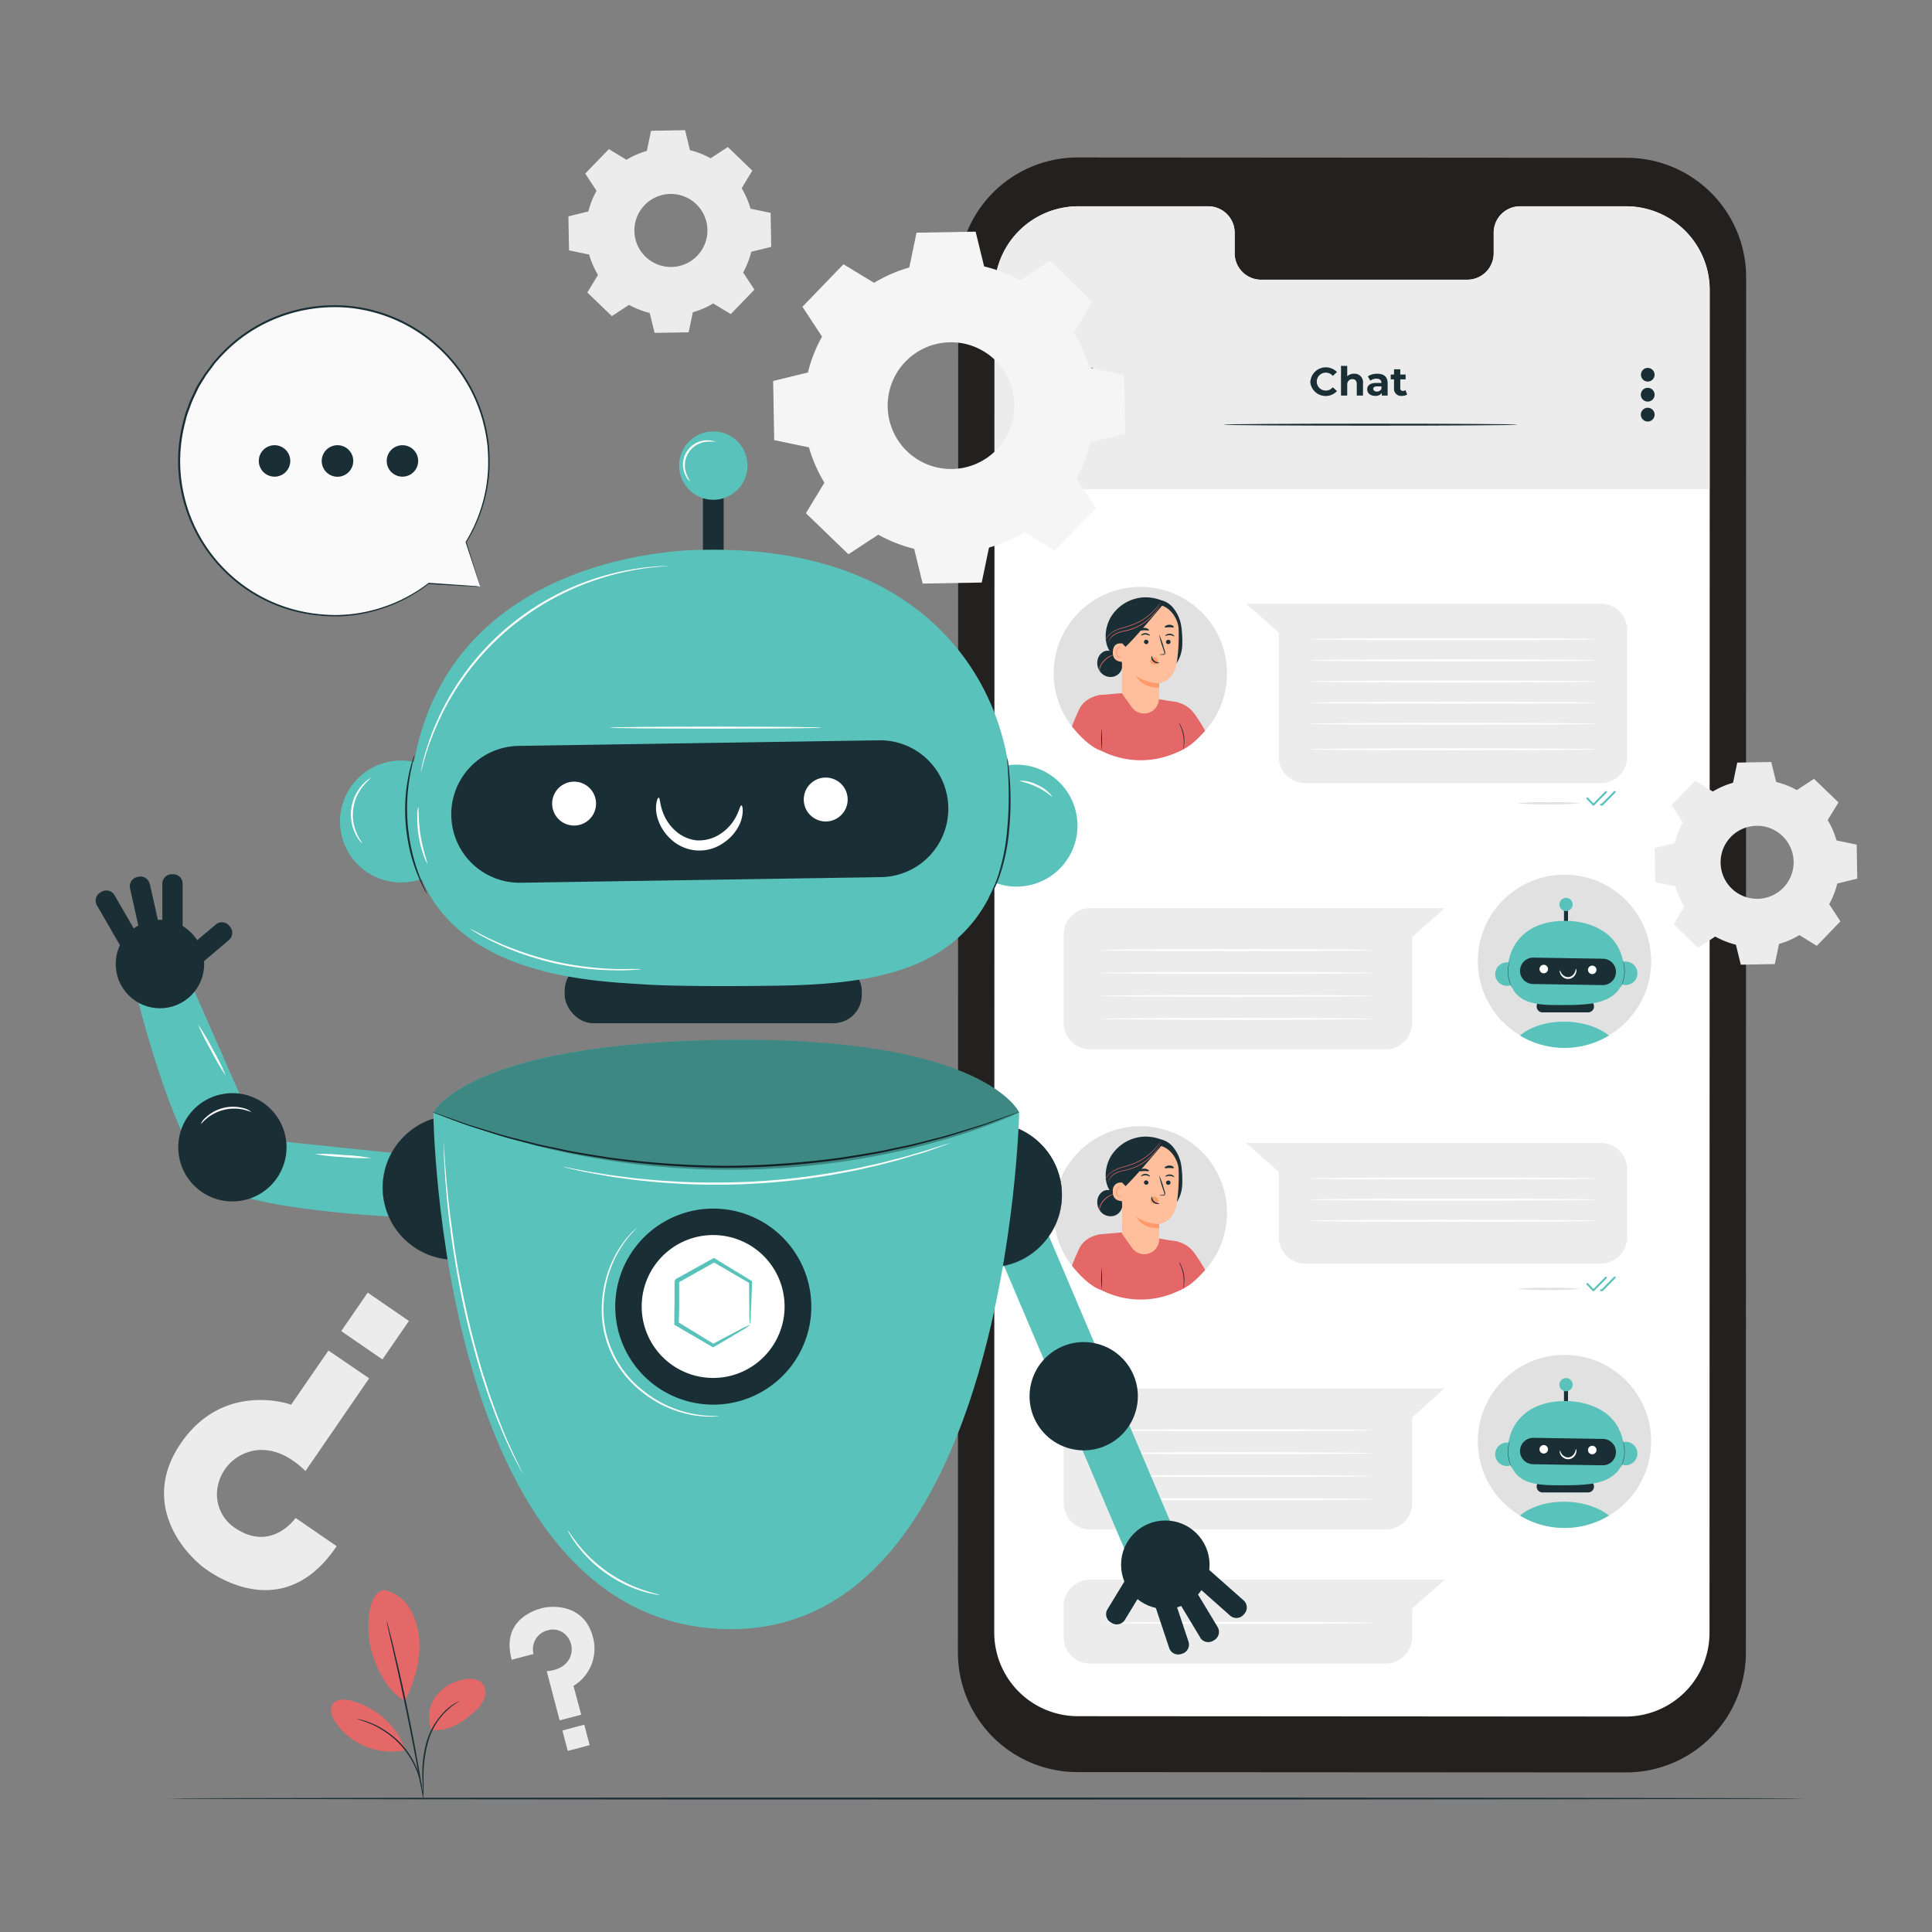 <svg id="Layer_1" data-name="Layer 1" xmlns="http://www.w3.org/2000/svg" viewBox="0 0 500 500"><rect x="0" y="0" width="500" height="500" fill="#808080" stroke="none"/><defs><style>.cls-1{fill:#232020;}.cls-2{fill:#fff;}.cls-3{fill:#ececec;}.cls-4{fill:#e1e1e1;}.cls-5{fill:#e36867;}.cls-6{fill:#1a2e35;}.cls-7{fill:#ffbf9d;}.cls-8{fill:#ff9a6c;}.cls-9{fill:#59c2ba;}.cls-10{fill:#f5f5f5;}.cls-11{fill:#fafafa;}.cls-12{opacity:0.3;}</style></defs><path class="cls-1" d="M420.83,458.7l-142-.08a30.94,30.94,0,0,1-30.92-30.94l.07-356a30.93,30.93,0,0,1,31-30.93l142,.09a30.94,30.94,0,0,1,30.92,30.94l-.07,356A31,31,0,0,1,420.83,458.7Z"/><path class="cls-2" d="M420.79,53.39l-27.53,0a6.84,6.84,0,0,0-6.69,7v5a6.85,6.85,0,0,1-6.69,7l-53.67,0a6.85,6.85,0,0,1-6.68-7v-5a6.86,6.86,0,0,0-6.69-7h-9.68l-24.1,0A21.68,21.68,0,0,0,257.38,75l-.07,347.51A21.66,21.66,0,0,0,279,444.15l141.74.09a21.68,21.68,0,0,0,21.68-21.66l.06-347.52A21.67,21.67,0,0,0,420.79,53.39Z"/><path class="cls-3" d="M442.43,126.43V74.66a21.66,21.66,0,0,0-21.64-21.27l-27.53,0a6.84,6.84,0,0,0-6.69,7v5a6.85,6.85,0,0,1-6.69,7l-53.67,0a6.85,6.85,0,0,1-6.68-7v-5a6.86,6.86,0,0,0-6.69-7h-9.68l-24.1,0A21.68,21.68,0,0,0,257.38,75v51.61H442.43Z"/><ellipse class="cls-4" cx="295.12" cy="174.27" rx="22.43" ry="22.38"/><path class="cls-5" d="M284.64,179.87l5.87-.5,14.35,2.42,1.69,10.79-.24,1.25a22.53,22.53,0,0,1-21.26.49l-.41-14.45"/><path class="cls-5" d="M301.79,181.62a7.66,7.66,0,0,1,7.44,3.27,40,40,0,0,1,2.66,4.23c-2.33,2.54-4.23,4.47-7.47,5.6Z"/><path class="cls-5" d="M284.64,179.87s-3.88.48-5.39,3.78-1.84,4.35-1.84,4.35c2,2.42,4.55,5.27,7.68,6.35,0,0,.72-8.34.81-10.7C286,181.07,286.11,179.8,284.64,179.87Z"/><path class="cls-6" d="M288.2,158.67a10.58,10.58,0,0,1,8.22-4.08,11.23,11.23,0,0,1,4,.72,5.88,5.88,0,0,1,3.36,2.21,9.87,9.87,0,0,1,1.93,4.51,27.75,27.75,0,0,1,.25,5.07,9.23,9.23,0,0,1-1.59,4.76l-4.31.75a27.27,27.27,0,0,1-7.11-.38,9.13,9.13,0,0,1-5.82-3.82C285.38,165.59,286.1,161.23,288.2,158.67Z"/><path class="cls-6" d="M284,171.16a3.17,3.17,0,0,1,1.46-2.42,2.31,2.31,0,0,1,2.72.23l.68.81a2.78,2.78,0,0,1,1.6,2.8,3.06,3.06,0,0,1-2.12,2.49,3.37,3.37,0,0,1-3.21-.77A3.75,3.75,0,0,1,284,171.16Z"/><path class="cls-5" d="M284.87,174.06a1.39,1.39,0,0,1-.23-.85,3.9,3.9,0,0,1,1-1.94,5.9,5.9,0,0,1,1.72-1.38c.51-.27.86-.37.85-.41a2.43,2.43,0,0,0-.91.27,5.21,5.21,0,0,0-1.82,1.38,5,5,0,0,0-.7,1.06,2.27,2.27,0,0,0-.28,1,1.25,1.25,0,0,0,.19.68C284.78,174,284.86,174.07,284.87,174.06Z"/><path class="cls-7" d="M300,180.85l0-4s3.51-.38,4.48-4.88a47.31,47.31,0,0,0,.55-9c0-2.73-2.35-6.45-5.73-6.46l-1.5-.18L292,158.64a1.6,1.6,0,0,0-1.52,1.54l-.17,19.21,2.63,3.69a3.88,3.88,0,0,0,7-2.23Z"/><path class="cls-8" d="M297.71,170.92a.92.92,0,0,1,.33-.59,1,1,0,0,1,1.19-.07,1.33,1.33,0,0,1,.5,1.23h0a1.22,1.22,0,0,1-.86.5h-.16a1,1,0,0,1-.72-.29A.93.93,0,0,1,297.71,170.92Z"/><path class="cls-6" d="M302.94,166.13a.59.59,0,0,1-.59.56.56.56,0,0,1-.58-.56.59.59,0,0,1,.6-.56A.56.56,0,0,1,302.94,166.13Z"/><path class="cls-6" d="M303.89,164.68c-.07.07-.5-.28-1.12-.31s-1.11.25-1.17.17,0-.16.26-.3a1.57,1.57,0,0,1,.94-.23,1.49,1.49,0,0,1,.89.34C303.87,164.51,303.93,164.65,303.89,164.68Z"/><path class="cls-6" d="M300,169.42a4.42,4.42,0,0,1,1-.12c.16,0,.32,0,.35-.14a.91.91,0,0,0-.08-.48c-.13-.4-.27-.81-.41-1.25a21.7,21.7,0,0,1-.89-3.24,21.18,21.18,0,0,1,1.15,3.16c.13.44.26.86.39,1.25a.92.92,0,0,1,0,.64.42.42,0,0,1-.27.22,1.47,1.47,0,0,1-.28,0A3.69,3.69,0,0,1,300,169.42Z"/><path class="cls-8" d="M300,176.85a11.61,11.61,0,0,1-6-1.95s1.45,3.23,6,3.06Z"/><path class="cls-6" d="M298.08,169.75c.1,0,.07.68.62,1.2s1.29.48,1.29.57-.17.13-.48.12a1.74,1.74,0,0,1-1.07-.44,1.5,1.5,0,0,1-.48-1C298,169.91,298,169.75,298.08,169.75Z"/><path class="cls-6" d="M303.77,162.32c-.11.15-.59,0-1.15,0s-1,.13-1.16,0,0-.22.23-.36a1.65,1.65,0,0,1,.92-.27,1.61,1.61,0,0,1,.93.25C303.75,162.11,303.82,162.25,303.77,162.32Z"/><path class="cls-6" d="M296.06,166.09a.59.59,0,0,0,.55.6.56.56,0,0,0,.61-.52.58.58,0,0,0-.55-.6A.56.56,0,0,0,296.06,166.09Z"/><path class="cls-6" d="M295.3,164.46c.07.07.52-.25,1.14-.23s1.09.33,1.16.26,0-.18-.24-.33a1.69,1.69,0,0,0-.92-.3,1.58,1.58,0,0,0-.91.28C295.33,164.29,295.26,164.42,295.3,164.46Z"/><path class="cls-6" d="M294.94,163.11c.12.15.61,0,1.19,0s1.07.11,1.19,0,0-.22-.24-.36a1.8,1.8,0,0,0-1-.25,1.89,1.89,0,0,0-1,.27C295,162.89,294.88,163,294.94,163.11Z"/><path class="cls-7" d="M291.29,167.8c0-.33-.33-1.15-.66-1.22-.88-.19-2.5-.21-2.63,2.06-.2,3.09,2.95,2.64,3,2.55S291.23,169,291.29,167.8Z"/><path class="cls-8" d="M290.18,170s-.06,0-.15.07a.51.51,0,0,1-.4,0,1.33,1.33,0,0,1-.55-1.23,1.82,1.82,0,0,1,.2-.76.64.64,0,0,1,.43-.39.27.27,0,0,1,.31.17c0,.09,0,.15,0,.15s.07,0,.05-.17a.36.36,0,0,0-.11-.21.4.4,0,0,0-.29-.09.75.75,0,0,0-.59.44,1.83,1.83,0,0,0-.24.85,1.4,1.4,0,0,0,.7,1.39.57.57,0,0,0,.5-.06C290.17,170.08,290.19,170,290.18,170Z"/><path class="cls-6" d="M290.51,166.59l.78.81c3.4-3.25,10-11.37,9.67-10.89a9.85,9.85,0,0,0-4.85-.53c-2.53.43-7.32,1.7-7.25,4.67A15.38,15.38,0,0,0,290.51,166.59Z"/><path class="cls-5" d="M286,165.9l.05-.17a3.94,3.94,0,0,1,.21-.49,4.57,4.57,0,0,1,1.3-1.46,8.62,8.62,0,0,1,2.6-1.25,35.16,35.16,0,0,0,3.36-1.09,15.13,15.13,0,0,0,3.06-1.71,16.35,16.35,0,0,0,2.16-1.88,18.75,18.75,0,0,0,1.25-1.48c.12-.18.23-.32.31-.43l.11-.14s0,.06-.09.16-.15.26-.28.44a12.92,12.92,0,0,1-1.22,1.52,15,15,0,0,1-5.24,3.67,31.67,31.67,0,0,1-3.37,1.08,9,9,0,0,0-2.59,1.2,4.75,4.75,0,0,0-1.3,1.4C286.09,165.66,286,165.91,286,165.9Z"/><path class="cls-5" d="M286.91,166.39a1.63,1.63,0,0,1,.12-.67,3.16,3.16,0,0,1,1.16-1.46,7,7,0,0,1,2.59-1,15.42,15.42,0,0,0,3.21-1,13.73,13.73,0,0,0,2.86-1.76,13.81,13.81,0,0,0,3.06-3.43l.26-.43.1-.15s0,.06-.07.16l-.24.45a11.42,11.42,0,0,1-1.06,1.54,12.49,12.49,0,0,1-2,2,13.16,13.16,0,0,1-2.89,1.8,14.49,14.49,0,0,1-3.24,1,6.93,6.93,0,0,0-2.55,1,3.19,3.19,0,0,0-1.18,1.39A3.43,3.43,0,0,0,286.91,166.39Z"/><path class="cls-6" d="M285.09,194.32a43.71,43.71,0,0,1,0-5.91,39.75,39.75,0,0,1,0,5.91Z"/><path class="cls-6" d="M306.32,193.91a6.39,6.39,0,0,1,0-1,11.62,11.62,0,0,0-.09-2.5,12.1,12.1,0,0,0-.72-2.41,6,6,0,0,1-.36-1,5,5,0,0,1,.49.93,10,10,0,0,1,.79,2.43,9.14,9.14,0,0,1,0,2.55A4.12,4.12,0,0,1,306.32,193.91Z"/><path class="cls-3" d="M414.25,202.69H337.81a6.88,6.88,0,0,1-6.87-6.88v-32.1l-8.43-7.48h91.74a6.88,6.88,0,0,1,6.88,6.88v32.7A6.88,6.88,0,0,1,414.25,202.69Z"/><path class="cls-4" d="M409,207.89a65.15,65.15,0,0,1-8.16.26,64.92,64.92,0,0,1-8.15-.26,62.72,62.72,0,0,1,8.15-.26A62.94,62.94,0,0,1,409,207.89Z"/><path class="cls-9" d="M412.39,208.53a.25.25,0,0,1-.18-.08l-1.58-1.65a.25.25,0,0,1,0-.35.24.24,0,0,1,.35,0l1.4,1.47,3.07-3.12a.24.24,0,0,1,.35,0,.25.25,0,0,1,0,.35l-3.25,3.3A.25.25,0,0,1,412.39,208.53Z"/><path class="cls-9" d="M414.64,208.48h-.29a.26.26,0,0,1-.25-.26.28.28,0,0,1,.26-.24h.18l3.17-3.22a.25.25,0,0,1,.36,0,.25.25,0,0,1,0,.35l-3.25,3.3A.25.25,0,0,1,414.64,208.48Z"/><path class="cls-4" d="M409,333.56a65.15,65.15,0,0,1-8.16.26,64.92,64.92,0,0,1-8.15-.26,62.72,62.72,0,0,1,8.15-.26A62.94,62.94,0,0,1,409,333.56Z"/><path class="cls-9" d="M412.39,334.2h0a.25.25,0,0,1-.18-.08l-1.58-1.65a.25.25,0,0,1,0-.35.24.24,0,0,1,.35,0l1.4,1.46,3.07-3.12a.24.24,0,0,1,.35,0,.25.25,0,0,1,0,.35l-3.25,3.3A.25.25,0,0,1,412.39,334.2Z"/><path class="cls-9" d="M414.64,334.15h-.29a.26.26,0,0,1-.25-.26c0-.13.11-.27.26-.24h.18l3.17-3.22a.25.25,0,0,1,.36,0,.25.25,0,0,1,0,.35l-3.25,3.3A.25.25,0,0,1,414.64,334.15Z"/><path class="cls-2" d="M413.28,165.43c0,.14-16.69.26-37.28.26s-37.27-.12-37.27-.26,16.68-.26,37.27-.26S413.28,165.28,413.28,165.43Z"/><path class="cls-2" d="M413.28,170.9c0,.15-16.69.26-37.28.26s-37.27-.11-37.27-.26,16.68-.26,37.27-.26S413.28,170.76,413.28,170.9Z"/><path class="cls-2" d="M413.28,176.38c0,.14-16.69.26-37.28.26s-37.27-.12-37.27-.26,16.68-.26,37.27-.26S413.28,176.23,413.28,176.38Z"/><ellipse class="cls-4" cx="295.12" cy="313.84" rx="22.43" ry="22.38"/><path class="cls-5" d="M284.64,319.44l5.87-.5,14.35,2.41,1.69,10.8-.24,1.25a22.53,22.53,0,0,1-21.26.49l-.41-14.45"/><path class="cls-5" d="M301.79,321.18a7.68,7.68,0,0,1,7.44,3.27,40.61,40.61,0,0,1,2.66,4.24c-2.33,2.54-4.23,4.47-7.47,5.59Z"/><path class="cls-5" d="M284.64,319.44s-3.88.47-5.39,3.78-1.84,4.35-1.84,4.35c2,2.41,4.55,5.27,7.68,6.34,0,0,.72-8.33.81-10.69C286,320.64,286.11,319.36,284.64,319.44Z"/><path class="cls-6" d="M288.2,298.24a10.62,10.62,0,0,1,8.22-4.09,11.46,11.46,0,0,1,4,.72,5.85,5.85,0,0,1,3.36,2.22,9.88,9.88,0,0,1,1.93,4.5,27.8,27.8,0,0,1,.25,5.07,9.24,9.24,0,0,1-1.59,4.77l-4.31.75a27.27,27.27,0,0,1-7.11-.38,9.17,9.17,0,0,1-5.82-3.82C285.38,305.16,286.1,300.79,288.2,298.24Z"/><path class="cls-6" d="M284,310.73a3.16,3.16,0,0,1,1.46-2.42,2.31,2.31,0,0,1,2.72.23l.68.81a2.77,2.77,0,0,1,1.6,2.8,3.06,3.06,0,0,1-2.12,2.49,3.38,3.38,0,0,1-3.21-.78A3.73,3.73,0,0,1,284,310.73Z"/><path class="cls-5" d="M284.87,313.63a1.44,1.44,0,0,1-.23-.86,3.91,3.91,0,0,1,1-1.93,5.74,5.74,0,0,1,1.72-1.38c.51-.28.86-.37.85-.41a2.43,2.43,0,0,0-.91.27,5.21,5.21,0,0,0-1.82,1.38,4.73,4.73,0,0,0-.7,1.06,2.27,2.27,0,0,0-.28,1,1.28,1.28,0,0,0,.19.68C284.78,313.59,284.86,313.64,284.87,313.63Z"/><path class="cls-7" d="M300,320.78s0-4,0-4,3.51-.39,4.48-4.89a47.31,47.31,0,0,0,.55-9c0-2.73-2.35-6.45-5.73-6.46l-1.5-.17-5.75,2.27a1.61,1.61,0,0,0-1.52,1.54l-.17,19.21L293,323a3.88,3.88,0,0,0,7-2.23Z"/><path class="cls-8" d="M297.71,310.49a1,1,0,0,1,.33-.6,1,1,0,0,1,1.19-.06,1.32,1.32,0,0,1,.5,1.23h0a1.25,1.25,0,0,1-.86.49h-.16a1.1,1.1,0,0,1-.72-.29A.93.93,0,0,1,297.71,310.49Z"/><path class="cls-6" d="M302.94,306.08a.58.58,0,0,1-.59.55.56.56,0,0,1-.58-.55.59.59,0,0,1,.6-.56A.56.56,0,0,1,302.94,306.08Z"/><path class="cls-6" d="M303.89,304.63c-.07.07-.5-.28-1.12-.31s-1.11.25-1.17.17,0-.17.26-.3a1.57,1.57,0,0,1,1.83.11C303.87,304.45,303.93,304.59,303.89,304.63Z"/><path class="cls-6" d="M300,309.37a4.06,4.06,0,0,1,1-.13c.16,0,.32,0,.35-.14a.92.92,0,0,0-.08-.48l-.41-1.24a21.7,21.7,0,0,1-.89-3.24,20.66,20.66,0,0,1,1.15,3.16c.13.44.26.85.39,1.25a.9.9,0,0,1,0,.63.37.37,0,0,1-.27.22.94.94,0,0,1-.28,0A4.65,4.65,0,0,1,300,309.37Z"/><path class="cls-8" d="M300,316.8a11.61,11.61,0,0,1-6-1.95s1.45,3.23,6,3Z"/><path class="cls-6" d="M298.08,309.7c.1,0,.07.68.62,1.19s1.29.48,1.29.58-.17.12-.48.11a1.63,1.63,0,0,1-1.07-.44,1.48,1.48,0,0,1-.48-1C298,309.86,298,309.69,298.08,309.7Z"/><path class="cls-6" d="M303.77,302.27c-.11.14-.59,0-1.15,0s-1,.14-1.16,0,0-.22.23-.36a1.57,1.57,0,0,1,.92-.27,1.69,1.69,0,0,1,.93.24C303.75,302.05,303.82,302.2,303.77,302.27Z"/><path class="cls-6" d="M296.06,306a.59.59,0,0,0,.55.6.54.54,0,0,0,.61-.51.58.58,0,0,0-.55-.6A.56.56,0,0,0,296.06,306Z"/><path class="cls-6" d="M295.3,304.4c.07.08.52-.24,1.14-.23s1.09.34,1.16.26,0-.17-.24-.32a1.62,1.62,0,0,0-.92-.3,1.51,1.51,0,0,0-.91.28C295.33,304.23,295.26,304.37,295.3,304.4Z"/><path class="cls-6" d="M294.94,303.06c.12.14.61,0,1.19,0s1.07.11,1.19,0,0-.21-.24-.35a1.72,1.72,0,0,0-1-.25,1.79,1.79,0,0,0-1,.27C295,302.84,294.88,303,294.94,303.06Z"/><path class="cls-7" d="M291.29,307.37c0-.34-.33-1.16-.66-1.23A2,2,0,0,0,288,308.2c-.2,3.09,2.95,2.65,3,2.56S291.23,308.54,291.29,307.37Z"/><path class="cls-8" d="M290.18,309.58s-.06,0-.15.07a.56.56,0,0,1-.4,0,1.34,1.34,0,0,1-.55-1.23,1.86,1.86,0,0,1,.2-.77.63.63,0,0,1,.43-.38.27.27,0,0,1,.31.16c0,.09,0,.15,0,.16s.07-.05.05-.18a.34.34,0,0,0-.11-.2.46.46,0,0,0-.29-.1.76.76,0,0,0-.59.45,1.8,1.8,0,0,0-.24.85,1.39,1.39,0,0,0,.7,1.38.57.57,0,0,0,.5,0C290.17,309.65,290.19,309.58,290.18,309.58Z"/><path class="cls-6" d="M290.51,306.15l.78.82c3.4-3.25,10-11.38,9.67-10.89a9.85,9.85,0,0,0-4.85-.53c-2.53.43-7.32,1.69-7.25,4.67A15.37,15.37,0,0,0,290.51,306.15Z"/><path class="cls-5" d="M286,305.47s0-.06.05-.18.11-.28.21-.49a4.67,4.67,0,0,1,1.3-1.45,8.62,8.62,0,0,1,2.6-1.25c1-.34,2.21-.6,3.36-1.09a15.13,15.13,0,0,0,3.06-1.71,16.36,16.36,0,0,0,2.16-1.89,17.08,17.08,0,0,0,1.25-1.48l.31-.42.11-.15s0,.06-.09.17-.15.25-.28.44a13.81,13.81,0,0,1-1.22,1.52,15,15,0,0,1-5.24,3.67c-1.16.49-2.34.75-3.37,1.08a8.78,8.78,0,0,0-2.59,1.2,4.73,4.73,0,0,0-1.3,1.39C286.09,305.23,286,305.48,286,305.47Z"/><path class="cls-5" d="M286.91,306a1.66,1.66,0,0,1,.12-.68,3.09,3.09,0,0,1,1.16-1.45,7.05,7.05,0,0,1,2.59-1,15.37,15.37,0,0,0,3.21-1,13.34,13.34,0,0,0,2.86-1.77,13.57,13.57,0,0,0,3.06-3.42l.26-.44c.06-.1.1-.15.1-.14s0,.05-.07.16l-.24.45a12.09,12.09,0,0,1-1.06,1.54,13.27,13.27,0,0,1-4.85,3.76,15.08,15.08,0,0,1-3.24,1,6.93,6.93,0,0,0-2.55,1,3.17,3.17,0,0,0-1.18,1.38A3.61,3.61,0,0,0,286.91,306Z"/><path class="cls-6" d="M285.09,333.89a43.71,43.71,0,0,1,0-5.91,39.75,39.75,0,0,1,0,5.91Z"/><path class="cls-6" d="M306.32,333.48a6.39,6.39,0,0,1,0-1.05,11.71,11.71,0,0,0-.09-2.51,12.53,12.53,0,0,0-.72-2.41,5.31,5.31,0,0,1-.36-1,5.33,5.33,0,0,1,.49.94,9.89,9.89,0,0,1,.79,2.43,9.14,9.14,0,0,1,0,2.55A4.12,4.12,0,0,1,306.32,333.48Z"/><path class="cls-3" d="M414.25,327H337.81a6.87,6.87,0,0,1-6.87-6.87V303.28l-8.43-7.48h91.74a6.88,6.88,0,0,1,6.88,6.87v17.45A6.87,6.87,0,0,1,414.25,327Z"/><path class="cls-2" d="M413.28,305c0,.15-16.69.26-37.28.26s-37.27-.11-37.27-.26,16.68-.26,37.27-.26S413.28,304.85,413.28,305Z"/><path class="cls-2" d="M413.28,310.47c0,.14-16.69.26-37.28.26s-37.27-.12-37.27-.26,16.68-.26,37.27-.26S413.28,310.32,413.28,310.47Z"/><path class="cls-2" d="M413.28,315.94c0,.15-16.69.27-37.28.27s-37.27-.12-37.27-.27,16.68-.26,37.27-.26S413.28,315.8,413.28,315.94Z"/><path class="cls-2" d="M413.28,181.85c0,.15-16.69.27-37.28.27s-37.27-.12-37.27-.27,16.68-.26,37.27-.26S413.28,181.71,413.28,181.85Z"/><path class="cls-2" d="M413.28,187.33c0,.14-16.69.26-37.28.26s-37.27-.12-37.27-.26,16.68-.26,37.27-.26S413.28,187.19,413.28,187.33Z"/><path class="cls-2" d="M413.28,193.91c0,.15-16.69.26-37.28.26s-37.27-.11-37.27-.26,16.68-.26,37.27-.26S413.28,193.77,413.28,193.91Z"/><path class="cls-6" d="M339.13,98.75A4,4,0,0,1,346,96.29l-1.08,1a2.31,2.31,0,0,0-1.82-.85,2.32,2.32,0,0,0,0,4.64,2.29,2.29,0,0,0,1.82-.86l1.08,1a4,4,0,0,1-6.91-2.45Z"/><path class="cls-6" d="M352.74,99.18v3.19h-1.61V99.43c0-.9-.42-1.31-1.13-1.31s-1.34.47-1.34,1.5v2.75h-1.61V94.69h1.61v2.69a2.48,2.48,0,0,1,1.77-.66A2.18,2.18,0,0,1,352.74,99.18Z"/><path class="cls-6" d="M359.12,99.19v3.18h-1.51v-.69a1.84,1.84,0,0,1-1.7.77c-1.3,0-2.08-.72-2.08-1.68s.7-1.67,2.39-1.67h1.29c0-.69-.42-1.1-1.29-1.1a2.66,2.66,0,0,0-1.6.52L354,97.39a4.31,4.31,0,0,1,2.4-.67C358.14,96.72,359.12,97.51,359.12,99.19Zm-1.61,1.42V100H356.4c-.75,0-1,.28-1,.65s.34.68.91.68A1.19,1.19,0,0,0,357.51,100.61Z"/><path class="cls-6" d="M364.17,102.1a2.3,2.3,0,0,1-1.32.35,1.83,1.83,0,0,1-2.08-2V98.17h-.85V96.93h.85V95.57h1.62v1.36h1.38v1.24h-1.38v2.26a.65.65,0,0,0,.69.74,1,1,0,0,0,.65-.21Z"/><path class="cls-6" d="M392.71,109.9c0,.15-17,.26-38.07.26s-38.06-.11-38.06-.26,17-.26,38.06-.26S392.71,109.76,392.71,109.9Z"/><circle class="cls-6" cx="426.44" cy="96.98" r="1.77"/><path class="cls-6" d="M428.21,102.14a1.78,1.78,0,1,1-1.77-1.77A1.77,1.77,0,0,1,428.21,102.14Z"/><path class="cls-6" d="M428.21,107.31a1.78,1.78,0,1,1-1.77-1.78A1.77,1.77,0,0,1,428.21,107.31Z"/><path class="cls-6" d="M282.49,103a.53.53,0,0,1-.29-.1l-4.7-3.44a.54.54,0,0,1-.2-.41.49.49,0,0,1,.21-.4l4.69-3.38a.5.5,0,1,1,.59.81l-4.14,3,4.14,3a.51.51,0,0,1,.11.7A.52.52,0,0,1,282.49,103Z"/><ellipse class="cls-4" cx="404.89" cy="248.74" rx="22.43" ry="22.38"/><path class="cls-6" d="M411,262h-11.8a1.52,1.52,0,0,1-1.52-1.53h0a1.52,1.52,0,0,1,1.52-1.52H411a1.52,1.52,0,0,1,1.52,1.52h0A1.52,1.52,0,0,1,411,262Z"/><rect class="cls-6" x="404.76" y="234.19" width="1.04" height="5.24"/><circle class="cls-9" cx="389.99" cy="252.1" r="3.04"/><circle class="cls-9" cx="420.72" cy="251.89" r="3.04"/><path class="cls-9" d="M405.73,238.33s12.38-.15,14.34,10.57-8.51,10.93-11.52,11.13c-1.36.09-4.29.1-6.86.06-5.71-.1-9.74-1.21-11.11-6.5a10,10,0,0,1-.31-1.9C389.9,245.89,393.83,238,405.73,238.33Z"/><path class="cls-6" d="M396.75,254.66l18,.28a3.41,3.41,0,0,0,3.46-3.36h0a3.41,3.41,0,0,0-3.36-3.46l-18-.29a3.43,3.43,0,0,0-3.47,3.37h0A3.41,3.41,0,0,0,396.75,254.66Z"/><path class="cls-2" d="M411,251.21a1.09,1.09,0,0,0,1.28.86,1.1,1.1,0,0,0,.87-1.28,1.12,1.12,0,0,0-1.29-.87A1.1,1.1,0,0,0,411,251.21Z"/><path class="cls-2" d="M398.44,251a1.1,1.1,0,1,0,.86-1.29A1.1,1.1,0,0,0,398.44,251Z"/><path class="cls-9" d="M407,234.08a1.71,1.71,0,1,1-1.71-1.71A1.71,1.71,0,0,1,407,234.08Z"/><path class="cls-2" d="M407.86,250.7s.07.09.1.27a1.63,1.63,0,0,1-.06.76,2.34,2.34,0,0,1-.6,1,2.09,2.09,0,0,1-2.67.25,2.33,2.33,0,0,1-.77-.85,1.86,1.86,0,0,1-.2-.74c0-.18,0-.28.06-.28s.1.38.43.84a2.4,2.4,0,0,0,.71.66,2,2,0,0,0,1.11.26,1.84,1.84,0,0,0,1-.46,2.37,2.37,0,0,0,.59-.77C407.82,251.1,407.78,250.71,407.86,250.7Z"/><path class="cls-6" d="M420,248.55a1.79,1.79,0,0,1,.1.27c0,.08.06.19.1.32s.07.26.1.42a8.13,8.13,0,0,1,.15,1.14,9.27,9.27,0,0,1,0,1.39,9.16,9.16,0,0,1-.23,1.39,8,8,0,0,1-.36,1.08,4,4,0,0,1-.17.4c-.05.12-.11.22-.15.3l-.14.24a1.19,1.19,0,0,1,.11-.26c0-.08.08-.18.13-.3s.11-.25.16-.4a8,8,0,0,0,.33-1.09,10.12,10.12,0,0,0,.23-1.36,10.89,10.89,0,0,0,0-1.39,9.74,9.74,0,0,0-.14-1.12,3.57,3.57,0,0,0-.09-.43c0-.13-.05-.23-.07-.32S420,248.56,420,248.55Z"/><path class="cls-6" d="M390.71,248.62a2.16,2.16,0,0,0-.09.27,2.86,2.86,0,0,0-.1.31c0,.13-.07.27-.1.43a9.58,9.58,0,0,0-.16,1.13,9.45,9.45,0,0,0,0,1.4,9,9,0,0,0,.23,1.38,7.73,7.73,0,0,0,.36,1.09c.05.15.12.28.17.4a2.09,2.09,0,0,0,.15.3l.14.24a1,1,0,0,0-.11-.26c0-.08-.08-.18-.13-.3s-.11-.25-.16-.41a8.26,8.26,0,0,1-.33-1.08,10.28,10.28,0,0,1-.23-1.37,10.76,10.76,0,0,1,0-1.38,9.94,9.94,0,0,1,.14-1.13,3.38,3.38,0,0,1,.09-.42c0-.13.05-.24.07-.32A1,1,0,0,0,390.71,248.62Z"/><path class="cls-9" d="M393.39,268s3.68-3.59,11.37-3.59S416.39,268,416.39,268A22.26,22.26,0,0,1,393.39,268Z"/><path class="cls-3" d="M282.15,271.56h76.44a6.86,6.86,0,0,0,6.87-6.87V242.51l8.43-7.48H282.15a6.88,6.88,0,0,0-6.88,6.87v22.79A6.87,6.87,0,0,0,282.15,271.56Z"/><path class="cls-2" d="M355.2,245.87c0,.15-15.74.26-35.16.26s-35.17-.11-35.17-.26,15.75-.26,35.17-.26S355.2,245.73,355.2,245.87Z"/><path class="cls-2" d="M355.2,251.81c0,.14-15.74.26-35.16.26s-35.17-.12-35.17-.26,15.75-.26,35.17-.26S355.2,251.67,355.2,251.81Z"/><path class="cls-2" d="M355.2,257.75c0,.14-15.74.26-35.16.26s-35.17-.12-35.17-.26,15.75-.26,35.17-.26S355.2,257.6,355.2,257.75Z"/><path class="cls-2" d="M355.2,263.69c0,.14-15.74.26-35.16.26s-35.17-.12-35.17-.26,15.75-.26,35.17-.26S355.2,263.54,355.2,263.69Z"/><ellipse class="cls-4" cx="404.89" cy="373.02" rx="22.43" ry="22.38"/><path class="cls-6" d="M411,386.24h-11.8a1.52,1.52,0,0,1-1.52-1.52h0a1.52,1.52,0,0,1,1.52-1.52H411a1.52,1.52,0,0,1,1.52,1.52h0A1.52,1.52,0,0,1,411,386.24Z"/><rect class="cls-6" x="404.76" y="358.47" width="1.04" height="5.24"/><circle class="cls-9" cx="389.99" cy="376.37" r="3.04"/><circle class="cls-9" cx="420.72" cy="376.17" r="3.04"/><path class="cls-9" d="M405.73,362.61s12.38-.15,14.34,10.57-8.51,10.93-11.52,11.13c-1.36.09-4.29.1-6.86.06-5.71-.1-9.74-1.21-11.11-6.5a10,10,0,0,1-.31-1.9C389.9,370.17,393.83,362.32,405.73,362.61Z"/><path class="cls-6" d="M396.75,378.94l18,.28a3.41,3.41,0,0,0,3.46-3.36h0a3.42,3.42,0,0,0-3.36-3.47l-18-.28a3.42,3.42,0,0,0-3.47,3.36h0A3.42,3.42,0,0,0,396.75,378.94Z"/><path class="cls-2" d="M411,375.49a1.09,1.09,0,0,0,1.28.86,1.1,1.1,0,1,0-1.28-.86Z"/><path class="cls-2" d="M398.44,375.29a1.1,1.1,0,1,0,.86-1.29A1.1,1.1,0,0,0,398.44,375.29Z"/><path class="cls-9" d="M407,358.36a1.71,1.71,0,1,1-1.71-1.71A1.72,1.72,0,0,1,407,358.36Z"/><path class="cls-2" d="M407.86,375s.07.09.1.27a1.63,1.63,0,0,1-.06.76,2.34,2.34,0,0,1-.6,1,2.07,2.07,0,0,1-2.67.24,2.19,2.19,0,0,1-.77-.85,1.79,1.79,0,0,1-.2-.73c0-.18,0-.28.06-.28s.1.38.43.84a2.25,2.25,0,0,0,.71.65,1.89,1.89,0,0,0,1.11.27,1.84,1.84,0,0,0,1-.46,2.37,2.37,0,0,0,.59-.77C407.82,375.37,407.78,375,407.86,375Z"/><path class="cls-6" d="M420,372.83a1.36,1.36,0,0,1,.1.27c0,.08.06.19.1.31s.07.27.1.43a8,8,0,0,1,.15,1.13,9.39,9.39,0,0,1,0,1.4,9,9,0,0,1-.23,1.38,7.73,7.73,0,0,1-.36,1.09c-.05.15-.12.28-.17.4s-.11.22-.15.3l-.14.24a1.19,1.19,0,0,1,.11-.26c0-.08.08-.18.13-.3s.11-.25.16-.4a8.45,8.45,0,0,0,.33-1.09,10.28,10.28,0,0,0,.23-1.37,10.76,10.76,0,0,0,0-1.38,9.94,9.94,0,0,0-.14-1.13,3.38,3.38,0,0,0-.09-.42c0-.13-.05-.24-.07-.32S420,372.83,420,372.83Z"/><path class="cls-6" d="M390.71,372.9a2.32,2.32,0,0,0-.09.26c0,.09-.07.2-.1.32s-.07.27-.1.43a9.58,9.58,0,0,0-.16,1.13,9.47,9.47,0,0,0,0,1.4,9.23,9.23,0,0,0,.23,1.38,7.73,7.73,0,0,0,.36,1.09c.05.15.12.28.17.4a1.54,1.54,0,0,0,.15.29l.14.25a.86.86,0,0,0-.11-.26c0-.08-.08-.18-.13-.3s-.11-.26-.16-.41a8.26,8.26,0,0,1-.33-1.08,10.56,10.56,0,0,1-.23-1.37,10.76,10.76,0,0,1,0-1.38,9.94,9.94,0,0,1,.14-1.13,4,4,0,0,1,.09-.43c0-.12.05-.23.07-.32A.91.91,0,0,0,390.71,372.9Z"/><path class="cls-9" d="M393.39,392.24s3.68-3.59,11.37-3.59,11.63,3.59,11.63,3.59A22.29,22.29,0,0,1,393.39,392.24Z"/><path class="cls-3" d="M282.15,395.84h76.44a6.87,6.87,0,0,0,6.87-6.87V366.79l8.43-7.48H282.15a6.87,6.87,0,0,0-6.88,6.87V389A6.88,6.88,0,0,0,282.15,395.84Z"/><path class="cls-3" d="M282.15,430.52h76.44a6.86,6.86,0,0,0,6.87-6.87V416.3l8.43-7.48H282.15a6.88,6.88,0,0,0-6.88,6.87v8A6.87,6.87,0,0,0,282.15,430.52Z"/><path class="cls-2" d="M355.2,370.15c0,.14-15.74.26-35.16.26s-35.17-.12-35.17-.26,15.75-.26,35.17-.26S355.2,370,355.2,370.15Z"/><path class="cls-2" d="M355.2,376.09c0,.14-15.74.26-35.16.26s-35.17-.12-35.17-.26,15.75-.26,35.17-.26S355.2,375.94,355.2,376.09Z"/><path class="cls-2" d="M355.2,382c0,.14-15.74.26-35.16.26s-35.17-.12-35.17-.26,15.75-.26,35.17-.26S355.2,381.88,355.2,382Z"/><path class="cls-2" d="M355.2,388c0,.15-15.74.26-35.16.26s-35.17-.11-35.17-.26,15.75-.26,35.17-.26S355.2,387.82,355.2,388Z"/><path class="cls-2" d="M355.42,420c0,.14-15.58.26-34.79.26s-34.8-.12-34.8-.26,15.58-.26,34.8-.26S355.42,419.84,355.42,420Z"/><path class="cls-3" d="M87.13,400.15,76.5,392.84s-6.14,8.92-15.52,2.7a10.43,10.43,0,0,1-4.55-11.22,11.56,11.56,0,0,1,6.68-8.09c3.84-1.73,9.65-1.71,15.94,4.48l16.49-24L85,349.52l-9.65,14S58,357.22,46.84,373.46C36.15,389,47.6,402.2,53.57,406.3,58.13,409.44,74.43,419,87.13,400.15Z"/><rect class="cls-3" x="90.59" y="337.14" width="12.94" height="12.09" transform="translate(-17.5 680.92) rotate(-145.47)"/><path class="cls-3" d="M132.44,429.54l5.64-1.49a5,5,0,0,1,3.65-6.12,4.71,4.71,0,0,1,5.19,1.75,5.24,5.24,0,0,1,.81,4.68c-.54,1.83-2.26,3.81-6.24,4.15l3.35,12.72,5.58-1.47-2-7.45a11.27,11.27,0,0,0,5-12.72c-2.17-8.25-10.08-8.21-13.25-7.38C137.8,416.85,129.7,419.61,132.44,429.54Z"/><rect class="cls-3" x="146.12" y="447.02" width="5.86" height="5.47" transform="translate(-109.78 52.89) rotate(-14.78)"/><path class="cls-10" d="M226.17,73.22a37.76,37.76,0,0,1,9.15-4l1.88-9,15.29-.27,2.2,9A37.18,37.18,0,0,1,264,72.56l7.73-5.07,11,10.63L277.91,86a37.31,37.31,0,0,1,4,9.14L290.93,97l.27,15.3-9,2.2a37.23,37.23,0,0,1-3.64,9.27l5.06,7.73-10.62,11-7.9-4.79a37.24,37.24,0,0,1-9.15,4l-1.88,9.05-15.29.27-2.2-9a37.57,37.57,0,0,1-9.28-3.65l-7.73,5.06-11-10.62,4.79-7.9a37.31,37.31,0,0,1-4-9.14l-9-1.89-.27-15.29,9-2.2a37.33,37.33,0,0,1,3.65-9.28l-5.07-7.73,10.62-11,7.9,4.79Zm8.16,20.37a16.4,16.4,0,1,0,23.19-.41A16.4,16.4,0,0,0,234.33,93.59Z"/><path class="cls-3" d="M162.14,41.35a21.47,21.47,0,0,1,5.26-2.29l1.09-5.21,8.81-.16,1.26,5.17a22,22,0,0,1,5.35,2.1l4.45-2.91,6.34,6.11-2.76,4.55A21.93,21.93,0,0,1,194.23,54l5.21,1.09.15,8.8-5.17,1.27a21.26,21.26,0,0,1-2.1,5.35l2.92,4.45-6.12,6.33-4.55-2.76a21.54,21.54,0,0,1-5.27,2.29L178.22,86l-8.81.15L168.14,81a22.13,22.13,0,0,1-5.34-2.1l-4.45,2.91L152,75.7l2.76-4.55a21.54,21.54,0,0,1-2.29-5.27l-5.21-1.09-.16-8.8,5.17-1.27a21.61,21.61,0,0,1,2.11-5.34l-2.92-4.46,6.12-6.33,4.55,2.76Zm4.69,11.73a9.45,9.45,0,1,0,13.36-.24A9.45,9.45,0,0,0,166.83,53.08Z"/><path class="cls-3" d="M443.25,204.86a21.28,21.28,0,0,1,5.26-2.28l1.09-5.22,8.8-.15,1.27,5.17a21,21,0,0,1,5.34,2.1l4.46-2.92,6.33,6.12L473,212.23a21.54,21.54,0,0,1,2.29,5.27l5.21,1.08.16,8.81-5.17,1.27a22.13,22.13,0,0,1-2.1,5.34l2.91,4.45-6.11,6.34L465.68,242a21.54,21.54,0,0,1-5.27,2.29l-1.09,5.21-8.8.16-1.27-5.17a21.68,21.68,0,0,1-5.35-2.11l-4.45,2.92-6.33-6.12,2.76-4.55a21.47,21.47,0,0,1-2.29-5.26l-5.22-1.09-.15-8.81,5.17-1.26a22,22,0,0,1,2.1-5.35l-2.91-4.45,6.11-6.34,4.56,2.76Zm4.69,11.74a9.45,9.45,0,1,0,13.36-.24A9.46,9.46,0,0,0,447.94,216.6Z"/><path class="cls-6" d="M467,465.46c0,.15-94.83.26-211.77.26s-211.79-.11-211.79-.26,94.8-.26,211.79-.26S467,465.32,467,465.46Z"/><path class="cls-5" d="M99.62,411.54a10.31,10.31,0,0,1,6.47,4.81,18.38,18.38,0,0,1,2.39,7.87c.51,5.32-1.34,11.19-3.64,16-5.19-2.89-7.6-9.35-8.62-12.7-1.61-5.29-1.31-15.84,3.4-16"/><path class="cls-5" d="M111.74,447.75a8.79,8.79,0,0,1,1.05-8.76,11.62,11.62,0,0,1,7.86-4.41,4.91,4.91,0,0,1,4,.88,3.76,3.76,0,0,1,.84,3.71,7.59,7.59,0,0,1-2.18,3.3c-3.29,3.18-7.06,5.66-11.62,5.28"/><path class="cls-6" d="M109.5,464.87a5.66,5.66,0,0,1-.07-1.1c0-.78-.05-1.79-.08-3a30.59,30.59,0,0,1,1-9.85,18.82,18.82,0,0,1,5.13-8.43,13.11,13.11,0,0,1,2.44-1.77,7.69,7.69,0,0,1,.74-.36c.17-.07.26-.11.27-.09A17.41,17.41,0,0,0,110.75,451a32.88,32.88,0,0,0-1.13,9.73c0,1.27,0,2.29,0,3A7.51,7.51,0,0,1,109.5,464.87Z"/><path class="cls-6" d="M100.1,419.6a2.53,2.53,0,0,1,.15.45l.36,1.33c.31,1.15.74,2.82,1.24,4.89,1,4.13,2.34,9.87,3.66,16.23s2.38,12.16,3.09,16.36c.35,2.1.62,3.8.8,5,.08.56.14,1,.19,1.36a2.46,2.46,0,0,1,0,.48,3.23,3.23,0,0,1-.12-.47c-.07-.34-.15-.79-.26-1.34-.23-1.22-.54-2.9-.92-5-.78-4.19-1.89-10-3.2-16.33s-2.6-12.1-3.54-16.25c-.47-2-.85-3.71-1.12-4.92-.12-.55-.22-1-.3-1.34A2.4,2.4,0,0,1,100.1,419.6Z"/><path class="cls-5" d="M104.84,452.51a20.57,20.57,0,0,0-14.1-12.41c-1.61-.39-3.61-.44-4.59.9s-.29,3.24.62,4.63a17.55,17.55,0,0,0,18,7.33"/><path class="cls-6" d="M92.49,444.88a5.92,5.92,0,0,1,1,.21,12.11,12.11,0,0,1,1.17.34,14.62,14.62,0,0,1,1.51.56,17,17,0,0,1,1.77.82A19.12,19.12,0,0,1,99.9,448a21.12,21.12,0,0,1,6.94,7.49,19.45,19.45,0,0,1,1,2,15.93,15.93,0,0,1,.66,1.84,14.64,14.64,0,0,1,.41,1.56,10.85,10.85,0,0,1,.22,1.2,6,6,0,0,1,.1,1c-.09,0-.25-1.46-1-3.7a16.1,16.1,0,0,0-.7-1.8,17.27,17.27,0,0,0-1-2,21.53,21.53,0,0,0-6.83-7.37,18.77,18.77,0,0,0-1.89-1.15,17.32,17.32,0,0,0-1.73-.86C93.92,445.29,92.47,445,92.49,444.88Z"/><path class="cls-11" d="M124.28,151.85l-3.71-11.55A40.13,40.13,0,1,0,111,151l0,0Z"/><path class="cls-6" d="M124.28,151.85l-.84,0-2.54-.14-10-.55a.1.1,0,0,1-.1-.11.14.14,0,0,1,0-.07l0,0,.15.16A40,40,0,0,1,92.93,159a38.88,38.88,0,0,1-6.21.54,45,45,0,0,1-6.65-.53,40.08,40.08,0,0,1-25.7-15.33,40.51,40.51,0,0,1-7.3-15.6,39.74,39.74,0,0,1,.16-18.27c.2-.77.4-1.53.59-2.3s.54-1.5.8-2.25a22.44,22.44,0,0,1,.88-2.23c.34-.72.69-1.44,1-2.17a17.46,17.46,0,0,1,1.18-2.11L53,96.71l1.46-1.95.73-1c.26-.32.55-.61.82-.92A40,40,0,0,1,71.93,81.69a40.91,40.91,0,0,1,18.41-2.52A40,40,0,0,1,107,84.64a40.38,40.38,0,0,1,18.31,24.1,43.21,43.21,0,0,1,1.23,6.61,50.74,50.74,0,0,1,.12,6.25,39.91,39.91,0,0,1-5.94,18.76v-.09c1.17,3.77,2.08,6.67,2.7,8.64.29,1,.52,1.7.68,2.21l.22.73s-.1-.27-.27-.77l-.73-2.21c-.65-2-1.59-4.82-2.81-8.53a.13.13,0,0,1,0-.09,39.85,39.85,0,0,0,5.79-18.66,52.24,52.24,0,0,0-.14-6.21,43.94,43.94,0,0,0-1.25-6.54A40,40,0,0,0,90.3,79.66a40.57,40.57,0,0,0-18.18,2.51,39.4,39.4,0,0,0-15.73,11c-.27.3-.55.58-.8.9l-.73,1L53.42,97l-1.25,2A17,17,0,0,0,51,101.14c-.34.72-.69,1.43-1,2.14a21.86,21.86,0,0,0-.87,2.2c-.26.74-.56,1.47-.78,2.22s-.39,1.51-.58,2.27a39.17,39.17,0,0,0-.18,18,39.82,39.82,0,0,0,32.57,30.65,44.27,44.27,0,0,0,6.59.55,39.35,39.35,0,0,0,6.15-.51,40.17,40.17,0,0,0,18-7.79.11.11,0,0,1,.15,0,.1.1,0,0,1,0,.14v0l-.08-.18,9.88.68,2.56.19Z"/><path class="cls-6" d="M75.12,119.3a4.07,4.07,0,1,1-4.07-4.08A4.07,4.07,0,0,1,75.12,119.3Z"/><path class="cls-6" d="M91.42,119.3a4.08,4.08,0,1,1-4.07-4.08A4.07,4.07,0,0,1,91.42,119.3Z"/><path class="cls-6" d="M107.68,117.26a4.07,4.07,0,1,1-5.57-1.49A4.08,4.08,0,0,1,107.68,117.26Z"/><path class="cls-9" d="M109.29,299.19l-42.16-4.4L49.34,254.3l-13.86,3.61s10.24,42.79,21.69,49.42,50.62,7.83,50.62,7.83Z"/><circle class="cls-6" cx="117.73" cy="307.33" r="18.68" transform="translate(-190.19 191.17) rotate(-48.37)"/><path class="cls-6" d="M117.73,326A18.71,18.71,0,1,1,131,320.55,18.57,18.57,0,0,1,117.73,326Zm0-37.36a18.68,18.68,0,1,0,13.19,5.47A18.51,18.51,0,0,0,117.73,288.67Z"/><circle class="cls-6" cx="60.13" cy="296.92" r="14.01" transform="translate(-67.64 22.24) rotate(-13.5)"/><circle class="cls-6" cx="41.39" cy="249.49" r="11.45" transform="translate(-164.29 102.34) rotate(-45)"/><path class="cls-6" d="M48.84,241.83H61.16a0,0,0,0,1,0,0v5.27a0,0,0,0,1,0,0H48.84a2.45,2.45,0,0,1-2.45-2.45v-.36a2.45,2.45,0,0,1,2.45-2.45Z" transform="translate(252.59 396.54) rotate(139.82)"/><path class="cls-6" d="M39.7,231h12a.35.35,0,0,1,.35.35v4.56a.35.35,0,0,1-.35.35h-12a2.45,2.45,0,0,1-2.45-2.45v-.36A2.45,2.45,0,0,1,39.7,231Z" transform="translate(278.27 189) rotate(90)"/><path class="cls-6" d="M32.35,231.51h12a.35.35,0,0,1,.35.35v4.56a.35.35,0,0,1-.35.35h-12a2.45,2.45,0,0,1-2.45-2.45V234a2.45,2.45,0,0,1,2.45-2.45Z" transform="translate(257.64 146.64) rotate(77.39)"/><path class="cls-6" d="M24.9,234.63h12a.35.35,0,0,1,.35.35v4.56a.35.35,0,0,1-.35.35h-12a2.45,2.45,0,0,1-2.45-2.45v-.36a2.45,2.45,0,0,1,2.45-2.45Z" transform="translate(220.39 92.8) rotate(60)"/><rect class="cls-9" x="273.62" y="312.12" width="13.7" height="92.95" transform="translate(678.91 578.82) rotate(156.96)"/><circle class="cls-6" cx="256.14" cy="309.28" r="18.68" transform="translate(-145.41 304.77) rotate(-49.73)"/><path class="cls-6" d="M256.16,328a18.9,18.9,0,0,1-5.54-.84,18.59,18.59,0,1,1,5.54.84Zm-.05-37.38A18.66,18.66,0,1,0,274,314.77h0a18.67,18.67,0,0,0-12.33-23.32A18.79,18.79,0,0,0,256.11,290.61Z"/><circle class="cls-6" cx="280.47" cy="361.35" r="14.01" transform="translate(-142.79 534.82) rotate(-74.47)"/><circle class="cls-6" cx="301.58" cy="404.95" r="11.45"/><path class="cls-6" d="M286.5,411h12.32a0,0,0,0,1,0,0v5.27a0,0,0,0,1,0,0H286.5a2.45,2.45,0,0,1-2.45-2.45v-.36A2.45,2.45,0,0,1,286.5,411Z" transform="translate(-213.44 447.23) rotate(-58.64)"/><path class="cls-6" d="M298.6,418.38h12a.35.35,0,0,1,.35.35v4.56a.35.35,0,0,1-.35.35h-12a2.45,2.45,0,0,1-2.45-2.45v-.36A2.45,2.45,0,0,1,298.6,418.38Z" transform="translate(0.29 842.22) rotate(-108.46)"/><path class="cls-6" d="M305.41,415.57h12a.35.35,0,0,1,.35.35v4.56a.35.35,0,0,1-.35.35h-12a2.45,2.45,0,0,1-2.45-2.45V418a2.45,2.45,0,0,1,2.45-2.45Z" transform="translate(112.28 899.85) rotate(-121.07)"/><path class="cls-6" d="M311.49,410.25h12a.35.35,0,0,1,.35.35v4.56a.35.35,0,0,1-.35.35h-12a2.45,2.45,0,0,1-2.45-2.45v-.36A2.45,2.45,0,0,1,311.49,410.25Z" transform="translate(279.45 931.75) rotate(-138.46)"/><path class="cls-9" d="M112.14,287.9S113.49,419,187.08,421.59s76.68-132.76,76.68-133.69c0,0-8.69-19.56-75.81-18.8S112.14,287.9,112.14,287.9Z"/><rect class="cls-6" x="146.14" y="249.03" width="76.9" height="15.77" rx="7.35" transform="translate(369.18 513.84) rotate(180)"/><rect class="cls-6" x="181.92" y="121.04" width="5.37" height="27.15" transform="translate(369.21 269.24) rotate(180)"/><circle class="cls-9" cx="263.08" cy="213.65" r="15.78" transform="translate(-42.28 66.65) rotate(-13.37)"/><circle class="cls-9" cx="103.78" cy="212.61" r="15.78" transform="translate(-44.46 28.22) rotate(-12.78)"/><path class="cls-9" d="M181.47,142.31s-64.16-.77-74.31,54.8,44.1,56.61,59.71,57.66c7.07.48,22.21.53,35.57.3,29.58-.52,50.47-6.24,57.59-33.68a52.22,52.22,0,0,0,1.59-9.83C263.5,181.49,243.15,140.83,181.47,142.31Z"/><path class="cls-6" d="M228,227l-93.21,1.45a17.69,17.69,0,0,1-18-17.41h0a17.7,17.7,0,0,1,17.41-18l93.22-1.45a17.68,17.68,0,0,1,18,17.41h0A17.69,17.69,0,0,1,228,227Z"/><path class="cls-2" d="M154.15,209.06a5.68,5.68,0,1,1-4.48-6.66A5.68,5.68,0,0,1,154.15,209.06Z"/><path class="cls-2" d="M219.27,208a5.68,5.68,0,1,1-4.48-6.66A5.68,5.68,0,0,1,219.27,208Z"/><path class="cls-6" d="M209.9,340a25.37,25.37,0,1,1-23.46-27.15A25.38,25.38,0,0,1,209.9,340Z"/><path class="cls-2" d="M203,339.47a18.49,18.49,0,1,1-17.09-19.79A18.48,18.48,0,0,1,203,339.47Z"/><path class="cls-9" d="M194.12,342.83a18.8,18.8,0,0,1-.18-3.05c0-1.91-.08-4.63-.08-8l.2.36-9.51-5.55h.53l-9.6,5.39.29-.48h0V333l0,1.43c0,.95,0,1.88,0,2.8,0,1.84-.07,3.62-.1,5.34l-.26-.46,9.39,5.74h-.41c2.93-1.57,5.34-2.83,7-3.7a18.86,18.86,0,0,1,2.77-1.3,14.3,14.3,0,0,1-2.41,1.59c-1.62,1-4,2.41-7,4.15l-.2.11-.22-.12L174.77,343l-.26-.15v-.31c0-1.72,0-3.51.06-5.34,0-.93,0-1.86,0-2.81l0-1.42v-1.44h0l.29-.49,9.63-5.34.27-.15.26.16,9.4,5.74.21.13v.24c-.11,3.46-.22,6.24-.33,8.14A14.75,14.75,0,0,1,194.12,342.83Z"/><circle class="cls-9" cx="184.61" cy="120.5" r="8.85" transform="translate(-31.14 165.83) rotate(-45)"/><path class="cls-2" d="M170.47,206.44c.42.05.21,2,1.45,4.67a11.69,11.69,0,0,0,3,4,9.77,9.77,0,0,0,5.33,2.37,9.9,9.9,0,0,0,5.68-1.36,11.84,11.84,0,0,0,3.68-3.35c1.69-2.37,1.85-4.36,2.27-4.33.17,0,.34.5.34,1.44a9,9,0,0,1-1,3.84,11.8,11.8,0,0,1-4,4.43,10.79,10.79,0,0,1-13.91-1.27,11.74,11.74,0,0,1-3.11-5.08,8.7,8.7,0,0,1-.32-4C170.05,206.88,170.31,206.42,170.47,206.44Z"/><path class="cls-6" d="M255.9,232.36c-.1-.06,1-1.8,2.16-5a53.6,53.6,0,0,0,2.6-12.74,93.84,93.84,0,0,0,.3-13c-.08-1.67-.15-3-.23-4a7.05,7.05,0,0,1-.05-1.46,9.08,9.08,0,0,1,.25,1.44c.14.93.27,2.28.4,4a80.15,80.15,0,0,1-.15,13.12,49.61,49.61,0,0,1-2.77,12.82,25.86,25.86,0,0,1-1.7,3.61A9.77,9.77,0,0,1,255.9,232.36Z"/><path class="cls-6" d="M107.3,195.29a7.36,7.36,0,0,1-.31,1.43c-.13.45-.27,1-.4,1.66s-.33,1.39-.45,2.21a48.7,48.7,0,0,0-.71,5.83,52.9,52.9,0,0,0,.11,7.18,52.22,52.22,0,0,0,1.16,7.09,48.26,48.26,0,0,0,1.72,5.61c.27.79.58,1.48.83,2.1s.49,1.14.69,1.56a7.9,7.9,0,0,1,.56,1.35,7.46,7.46,0,0,1-.75-1.26c-.23-.41-.49-.92-.76-1.53s-.62-1.3-.91-2.09a44.3,44.3,0,0,1-1.85-5.63,49.94,49.94,0,0,1-1.21-7.15,47.86,47.86,0,0,1-.06-7.26,41.92,41.92,0,0,1,.82-5.87c.14-.83.36-1.56.52-2.21s.34-1.2.49-1.64A8.92,8.92,0,0,1,107.3,195.29Z"/><path class="cls-6" d="M111.84,287.78l.38.11,1.12.38,4.26,1.5,3.08,1.1c1.13.38,2.38.74,3.71,1.15,2.67.8,5.68,1.82,9.1,2.63l5.33,1.37c1.86.46,3.82.81,5.84,1.25,4,.92,8.38,1.55,13,2.29a230.43,230.43,0,0,0,30.08,2.15,232.26,232.26,0,0,0,30.08-2.14c4.57-.74,8.94-1.37,13-2.29,2-.44,4-.79,5.84-1.26l5.33-1.36c3.42-.81,6.43-1.83,9.1-2.63,1.33-.41,2.58-.77,3.71-1.15l3.08-1.09,4.26-1.51,1.12-.38a2.31,2.31,0,0,1,.38-.11,1.38,1.38,0,0,1-.36.16l-1.1.43-4.23,1.6-3.07,1.14c-1.13.39-2.37.76-3.7,1.19-2.67.82-5.67,1.87-9.09,2.7l-5.34,1.4c-1.85.48-3.82.84-5.84,1.29-4,.94-8.4,1.59-13,2.34a225.85,225.85,0,0,1-30.14,2.19A227.69,227.69,0,0,1,157.55,300c-4.58-.76-9-1.4-13-2.35-2-.45-4-.81-5.84-1.28L133.39,295c-3.42-.83-6.42-1.88-9.09-2.7-1.33-.43-2.57-.8-3.7-1.19L117.53,290l-4.23-1.6-1.1-.43A2,2,0,0,1,111.84,287.78Z"/><g class="cls-12"><path d="M112.14,287.9s8.69-18,75.81-18.8,75.81,18.8,75.81,18.8S196.06,321.29,112.14,287.9Z"/></g><path class="cls-2" d="M173.35,146.47l-.23,0-.68.06c-.59.06-1.47.08-2.6.21a71.11,71.11,0,0,0-9.47,1.57A70.06,70.06,0,0,0,146.94,153a68.77,68.77,0,0,0-33.68,34.23,70.56,70.56,0,0,0-3.34,9c-.34,1.08-.53,1.94-.7,2.52-.08.26-.14.47-.19.65a1,1,0,0,1-.08.22.67.67,0,0,1,0-.23c0-.18.08-.4.14-.67.14-.58.29-1.45.61-2.55a64.43,64.43,0,0,1,3.19-9.09A67.76,67.76,0,0,1,160.29,148a65.75,65.75,0,0,1,9.53-1.41c1.14-.1,2-.09,2.62-.12h.68A.6.6,0,0,1,173.35,146.47Z"/><path class="cls-2" d="M110.57,223.45a7.71,7.71,0,0,1-.91-2A28.53,28.53,0,0,1,108,211a7,7,0,0,1,.26-2.18c.16,0-.07,3.35.58,7.39S110.73,223.39,110.57,223.45Z"/><path class="cls-2" d="M93.75,218.28s-.23-.16-.54-.54A9.29,9.29,0,0,1,92.07,216a11.41,11.41,0,0,1,1.72-12.9,9.57,9.57,0,0,1,1.54-1.39c.41-.29.65-.41.67-.38s-.85.68-1.93,2a11.76,11.76,0,0,0-1.66,12.51C93.11,217.4,93.82,218.22,93.75,218.28Z"/><path class="cls-2" d="M185.19,114.33a13.32,13.32,0,0,0-2.35,0,6.13,6.13,0,0,0-5.24,8.16,13.12,13.12,0,0,0,1,2.11s-.21-.12-.48-.44a5.4,5.4,0,0,1-.9-1.55,6.28,6.28,0,0,1,5.56-8.65,5.46,5.46,0,0,1,1.78.17A1.56,1.56,0,0,1,185.19,114.33Z"/><path class="cls-2" d="M272.34,206.15c-.11.12-1.66-1.37-4-2.49s-4.47-1.45-4.45-1.61a9.2,9.2,0,0,1,4.67,1.14A9.32,9.32,0,0,1,272.34,206.15Z"/><path class="cls-2" d="M135.22,381.22s-.05-.06-.13-.19-.19-.35-.32-.59l-1.22-2.29-.86-1.67c-.29-.63-.6-1.3-.94-2-.68-1.45-1.44-3.11-2.19-5-.38-.94-.78-1.91-1.2-2.93l-1.19-3.22c-.86-2.21-1.59-4.64-2.45-7.16-1.56-5.09-3.1-10.75-4.45-16.75s-2.33-11.79-3.13-17.05-1.32-10.05-1.64-14.06c-.19-2-.31-3.83-.41-5.42s-.19-3-.22-4.1-.07-2-.09-2.6v-.67a1,1,0,0,1,0-.23.89.89,0,0,1,0,.23l.06.67c0,.64.1,1.5.18,2.59s.17,2.49.31,4.08.27,3.41.49,5.41c.36,4,1,8.76,1.74,14s1.85,11,3.17,17,2.86,11.63,4.4,16.72c.85,2.52,1.56,5,2.4,7.16.4,1.11.78,2.18,1.16,3.22l1.16,2.93c.72,1.88,1.46,3.54,2.12,5l.9,2,.81,1.69,1.13,2.33.28.61A.77.77,0,0,1,135.22,381.22Z"/><path class="cls-2" d="M96.05,299.7a53.48,53.48,0,0,1-7.31-.26,52.74,52.74,0,0,1-7.27-.78,49.89,49.89,0,0,1,7.31.26A49.27,49.27,0,0,1,96.05,299.7Z"/><path class="cls-2" d="M58.43,278.35a55.83,55.83,0,0,1-3.81-6.48,56.77,56.77,0,0,1-3.35-6.73,53.79,53.79,0,0,1,3.81,6.48A55,55,0,0,1,58.43,278.35Z"/><path class="cls-2" d="M170.68,412.75a5,5,0,0,1-1.17-.14,25.6,25.6,0,0,1-3.13-.76,32,32,0,0,1-4.46-1.71,33.84,33.84,0,0,1-9.54-6.71,31.81,31.81,0,0,1-3.12-3.62,24.35,24.35,0,0,1-1.77-2.68,4.74,4.74,0,0,1-.53-1.06c.08-.05.92,1.41,2.59,3.52a38.49,38.49,0,0,0,3.16,3.5,41.89,41.89,0,0,0,4.45,3.68,40.77,40.77,0,0,0,5,2.94,37.17,37.17,0,0,0,4.36,1.79C169.05,412.36,170.7,412.65,170.68,412.75Z"/><path class="cls-2" d="M186,366.49a3.51,3.51,0,0,1-.7.07,18.35,18.35,0,0,1-2,.06,26.77,26.77,0,0,1-7.33-1.19,28.78,28.78,0,0,1-9.74-5.13,26.88,26.88,0,0,1-10.38-23.9,30.1,30.1,0,0,1,1.05-5.82,29.67,29.67,0,0,1,1.85-4.8,26.42,26.42,0,0,1,4.14-6.17,17.79,17.79,0,0,1,1.42-1.44,4.92,4.92,0,0,1,.53-.46s-.66.71-1.8,2a28.42,28.42,0,0,0-4,6.2,32.73,32.73,0,0,0-1.77,4.76,31.07,31.07,0,0,0-1,5.74,26.72,26.72,0,0,0,10.2,23.49,29.49,29.49,0,0,0,9.55,5.15,28.48,28.48,0,0,0,7.23,1.34C185.05,366.49,186,366.43,186,366.49Z"/><path class="cls-2" d="M65,287.74c0,.08-.77-.29-2-.58a11.16,11.16,0,0,0-9.46,2.27c-1,.83-1.48,1.49-1.55,1.44a4.58,4.58,0,0,1,1.3-1.71,10.35,10.35,0,0,1,9.8-2.35A4.8,4.8,0,0,1,65,287.74Z"/><path class="cls-2" d="M212.61,188.31c0,.14-12.27.26-27.42.26s-27.42-.12-27.42-.26,12.28-.26,27.42-.26S212.61,188.17,212.61,188.31Z"/><path class="cls-2" d="M165.82,250.84a1.59,1.59,0,0,1-.46.07L164,251c-.58.05-1.29.09-2.12.11s-1.77.06-2.81,0a71.28,71.28,0,0,1-7.32-.44,81,81,0,0,1-8.85-1.52,82.41,82.41,0,0,1-8.6-2.59,71.11,71.11,0,0,1-6.74-2.87c-1-.44-1.77-.9-2.5-1.28s-1.36-.74-1.85-1.05l-1.15-.7a1.62,1.62,0,0,1-.38-.27s.16.05.43.18l1.19.61c.52.28,1.14.61,1.89,1s1.57.8,2.53,1.21c1.88.88,4.17,1.82,6.75,2.75a78.88,78.88,0,0,0,17.34,4.08c2.72.32,5.19.5,7.26.55,1,.06,2,0,2.81,0s1.53,0,2.11,0l1.34,0A1.43,1.43,0,0,1,165.82,250.84Z"/><path class="cls-2" d="M245.65,295.91l-.24.1-.72.27-2.78,1c-1.21.44-2.7,1-4.44,1.46s-3.72,1.17-5.95,1.73l-3.48.92c-1.21.32-2.49.57-3.8.88-2.62.64-5.46,1.14-8.45,1.7a177.38,177.38,0,0,1-39.33,2.41c-3-.19-5.9-.34-8.58-.65-1.35-.14-2.64-.24-3.89-.41l-3.56-.48c-2.28-.28-4.32-.69-6.11-1s-3.34-.62-4.59-.9l-2.88-.65-.75-.18-.25-.07a1.09,1.09,0,0,1,.27,0l.75.13,2.9.55c1.26.25,2.8.54,4.6.81s3.83.66,6.11.91l3.56.46c1.24.15,2.54.24,3.88.37,2.67.29,5.55.42,8.57.6,6,.25,12.7.26,19.68-.15s13.57-1.27,19.54-2.26c3-.54,5.81-1,8.44-1.64,1.31-.3,2.58-.55,3.8-.85l3.48-.89c2.23-.53,4.2-1.15,5.95-1.65s3.25-1,4.46-1.37l2.81-.89.74-.23A1,1,0,0,1,245.65,295.91Z"/></svg>